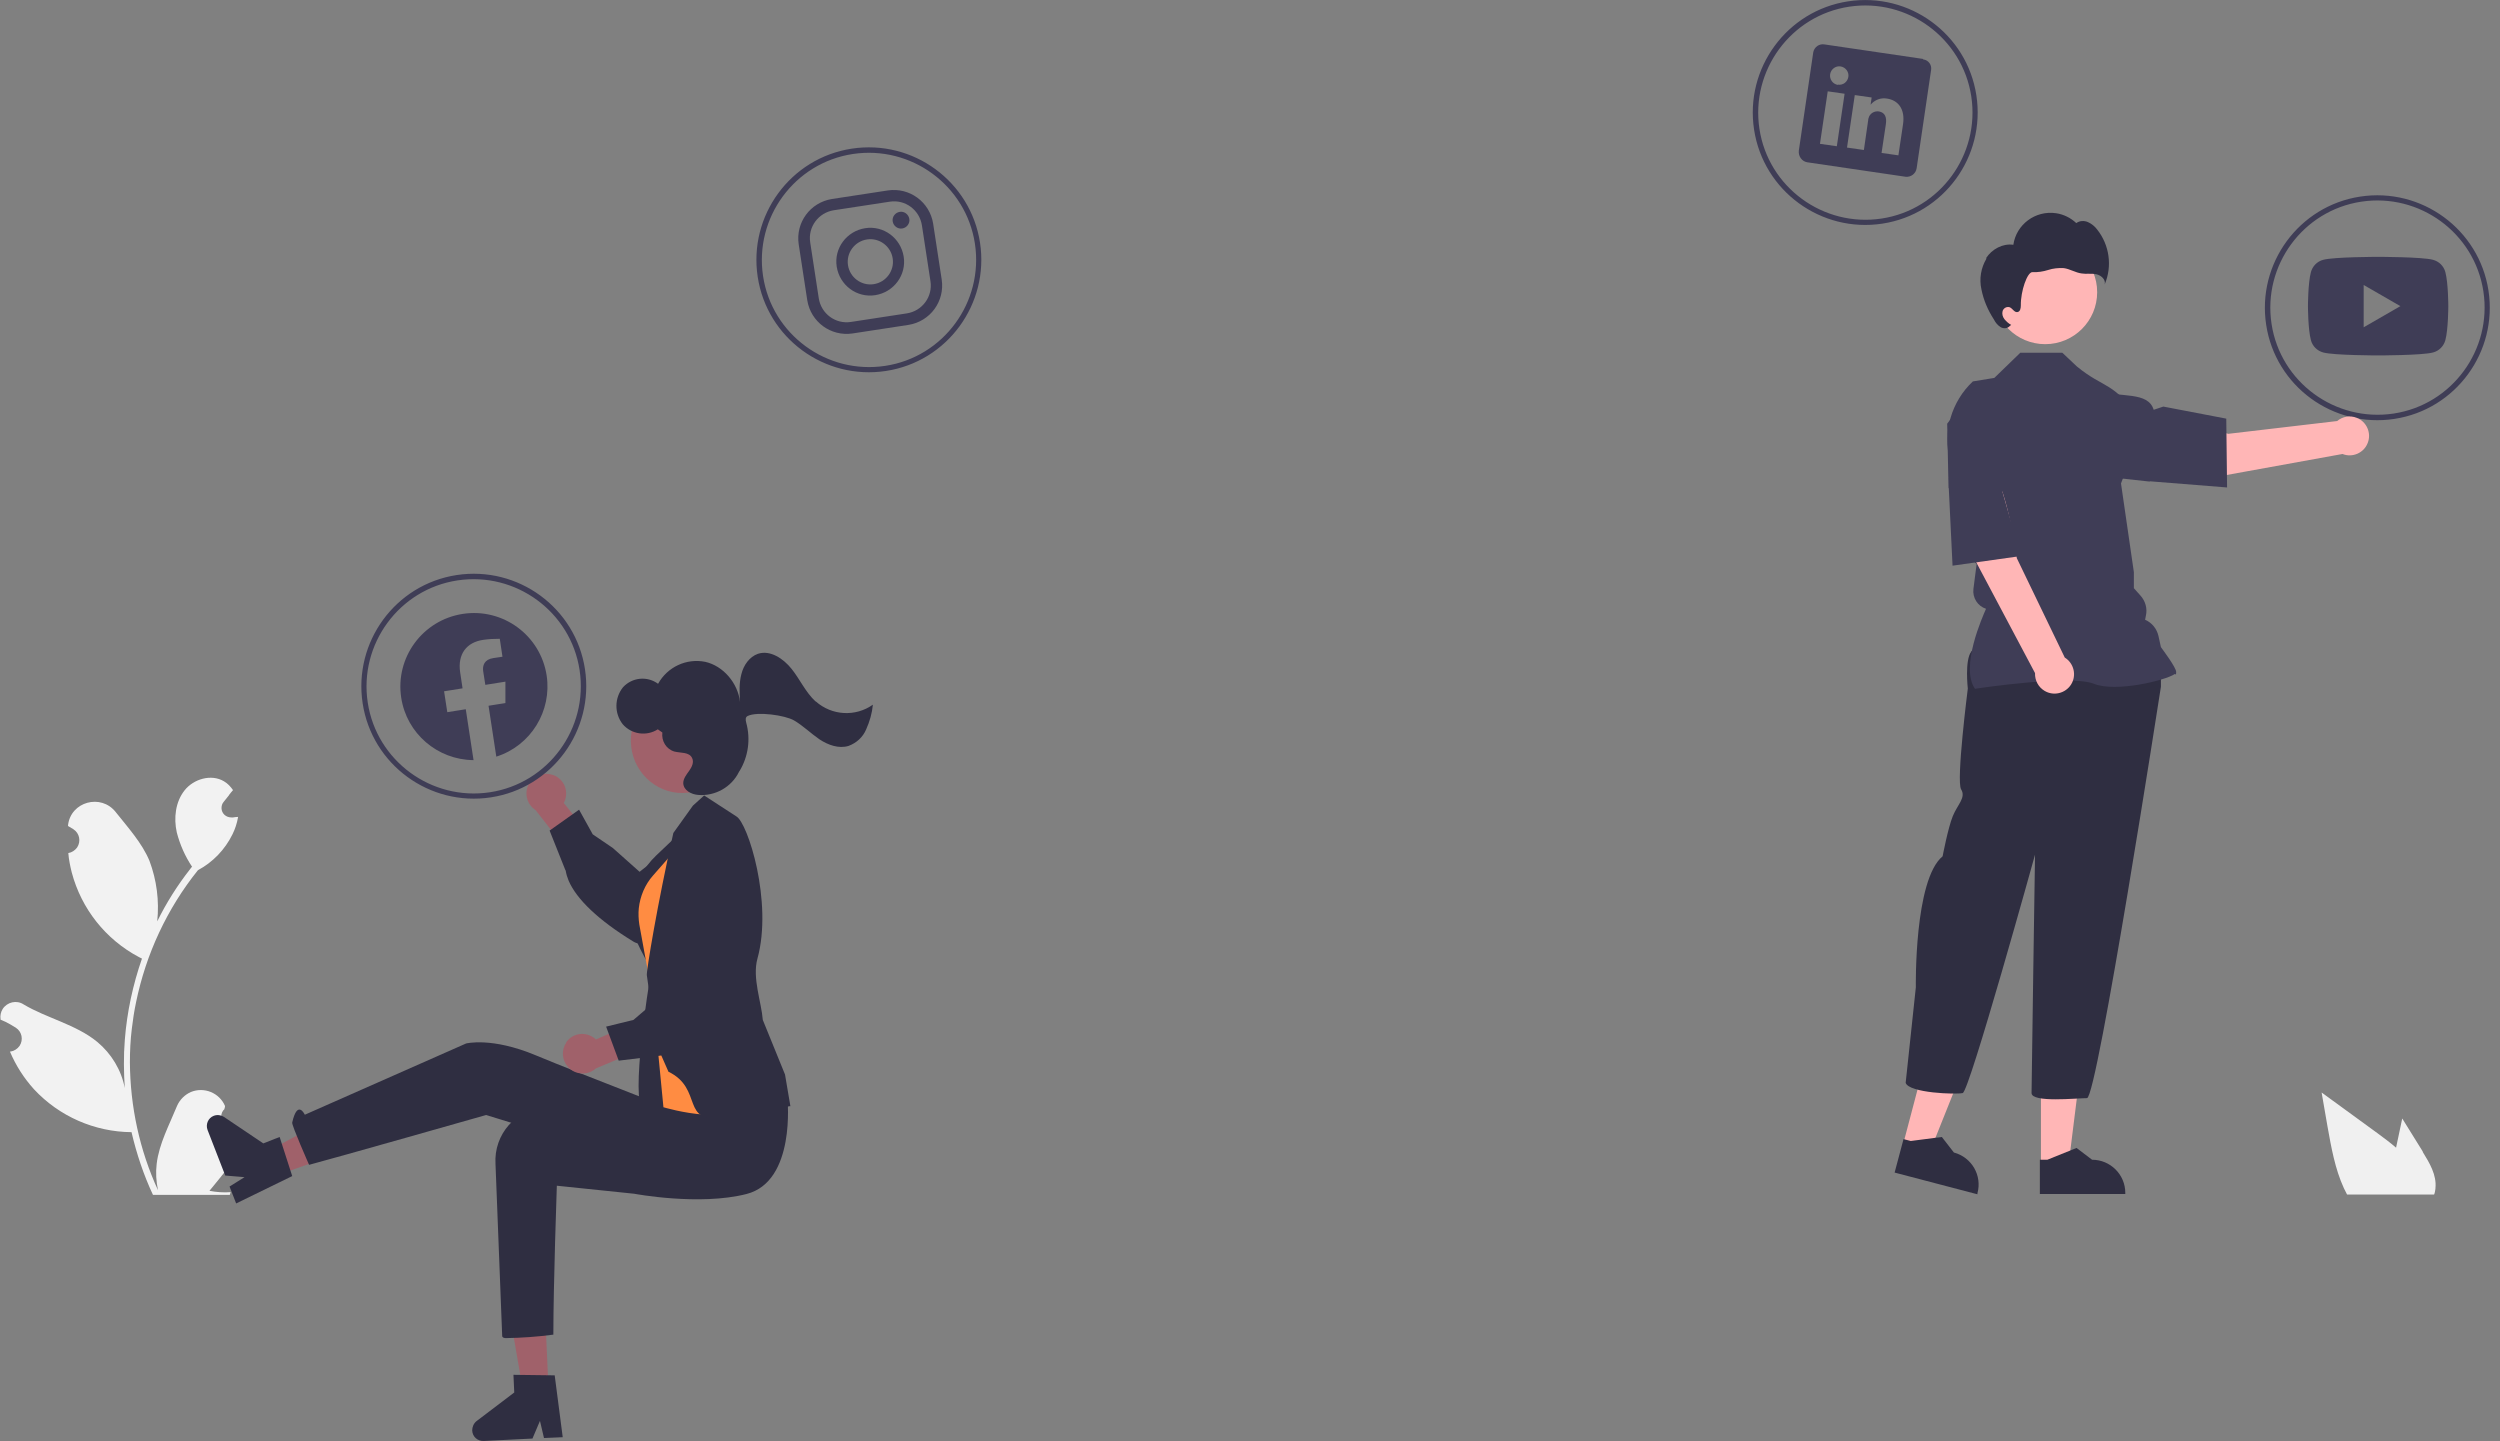 <?xml version="1.0" encoding="UTF-8"?>
<svg xmlns="http://www.w3.org/2000/svg" version="1.1" viewBox="0 0 933.4 538">
  <rect x="0" y="0" width="933.4" height="538" fill="#808080" stroke="none"/>
  <defs>
    <style>
      .cls-1 {
        fill: #2f2e41;
      }

      .cls-2 {
        fill: #ffb6b6;
      }

      .cls-3 {
        fill: #f0f0f0;
      }

      .cls-4 {
        fill-rule: evenodd;
      }

      .cls-4, .cls-5 {
        fill: #3f3d56;
      }

      .cls-6 {
        fill: #f2f2f2;
      }

      .cls-7 {
        fill: #a0616a;
      }

      .cls-8 {
        fill: #ff8c42;
      }
    </style>
  </defs>
  <!-- Generator: Adobe Illustrator 28.7.5, SVG Export Plug-In . SVG Version: 1.2.0 Build 176)  -->
  <g>
    <g id="Ebene_1">
      <path class="cls-6" d="M86.4,420.3c-2,0-3.7-1.5-3.8-3.4,0-1.1.4-2.1,1.2-2.8,0-.4.2-.6.2-1,0,0,0-.2,0-.2-2.1-4.9-7.8-7.2-12.7-5.2-2.3,1-4.2,2.9-5.2,5.2-2.9,7.1-6.7,14.1-7.6,21.6-.4,3.3-.2,6.6.5,9.9-6.9-15-10.4-31.3-10.5-47.8,0-4.1.2-8.3.7-12.4.4-3.4.9-6.7,1.6-10,3.7-18,11.6-35,23.1-49.3,5.6-3,10.1-7.7,12.9-13.4,1-2,1.7-4.2,2.1-6.5-.6,0-1.3.1-1.9.2-.2,0-.4,0-.6,0h0c-2,0-3.6-1.4-3.7-3.4,0-.9.2-1.7.8-2.4.3-.3.5-.7.8-1,.4-.5.8-1,1.2-1.5,0,0,0-.1.1-.2.5-.6.9-1.2,1.4-1.7-.9-1.3-2-2.5-3.4-3.3-4.7-2.8-11.3-.9-14.7,3.4-3.4,4.3-4.1,10.3-2.9,15.7,1.2,4.6,3.1,8.9,5.7,12.8-.3.3-.5.6-.8,1-4.7,6-8.8,12.5-12.2,19.4.8-7.7-.2-15.4-2.9-22.6-2.8-6.7-8-12.4-12.6-18.2-5.5-7-16.8-3.9-17.8,4.9,0,0,0,.2,0,.3.7.4,1.4.8,2,1.2,2.3,1.5,2.9,4.5,1.4,6.8-.8,1.1-2,1.9-3.3,2.1h0c.2,2.5.7,4.9,1.3,7.3,3.6,13.5,12.6,24.9,25,31.5.4.2.8.4,1.2.6-3.4,9.8-5.6,20-6.4,30.3-.5,6.1-.4,12.2,0,18.3v-.2c-1.3-6.8-5-12.9-10.3-17.3-7.9-6.5-19-8.9-27.5-14-2.6-1.7-6.1-.9-7.8,1.7-.7,1.1-1,2.5-.8,3.8,0,0,0,.2,0,.2,1.3.5,2.5,1.1,3.7,1.8.7.4,1.4.8,2,1.2,2.3,1.5,2.9,4.5,1.4,6.8-.8,1.1-2,1.9-3.3,2.1h-.1c0,0-.1,0-.2,0,2.2,5.2,5.2,9.9,9,14.1,9.4,10.1,22.6,15.9,36.4,16h0c1.9,8.1,4.5,15.9,8,23.4h28.7c.1-.3.2-.6.3-1-2.7.2-5.3,0-7.9-.5,2.1-2.6,4.3-5.2,6.4-7.9,0,0,0-.1.1-.2,1.1-1.3,2.2-2.7,3.2-4h0c0-4.1-.4-8.2-1.4-12.2h0Z"/>
      <path class="cls-7" d="M206.4,289.3c3.8,1.3,5.9,5.4,4.6,9.3-.1.4-.3.8-.5,1.2l10.5,13.1-6.4,8.3-14.6-18.7c-3.4-2.2-4.5-6.7-2.3-10.2,1.8-2.9,5.4-4.1,8.6-3h0Z"/>
      <path class="cls-1" d="M211.1,324.9l-5.9-14.8,11-7.8,5.1,9.2,7.5,5.1,10,8.9c2.7-2.2,23.4-18.8,30.1-11.8,1.6,1.6,2.5,3.8,2.3,6.1-.4,5.4-6.1,9.9-6.3,10.1l-12.6,11.8c-.5.8-5.4,9-11.1,10.5-1.6.4-3.4.2-4.8-.7-12.9-7.9-21.1-15.7-24.1-22.7-.5-1.2-.9-2.5-1.1-3.8Z"/>
      <polygon class="cls-7" points="204.8 518.4 195.2 518.9 188.8 481.8 203.1 481.1 204.8 518.4"/>
      <path class="cls-1" d="M210,536.6l-6.9.3-1.5-6.4-2.8,6.6-18.2.9c-2.3.1-4.2-1.6-4.3-3.9,0-1.3.5-2.6,1.6-3.5l14.1-10.7-.3-6.6,15.4.2,3,23.1Z"/>
      <polygon class="cls-7" points="103.7 438.7 100.2 429.7 133.4 411.8 150.1 422.3 103.7 438.7"/>
      <path class="cls-1" d="M88.2,449.4l-2.5-6.4,5.6-3.5-7.2-.6-6.6-17c-.8-2.1.2-4.5,2.3-5.3,1.3-.5,2.7-.3,3.8.4l14.7,9.9,6.1-2.4,4.7,14.6-20.9,10.2Z"/>
      <path class="cls-1" d="M294.2,411.8s-4,25.7-23,27.6-36.5-6.7-36.5-6.7l-53.2-16.4s-56.6,16.1-66.1,18.6c0,0-6.6-14.9-6.3-15.8,2-8.8,4.7-2.9,4.7-2.9l60.2-26.6s9.5-2.5,26,4.4,60.6,23.8,60.6,23.8l33.8-6Z"/>
      <path class="cls-1" d="M294,410.3s3.2,30.8-15.3,35.5c-17.6,4.5-41.9-.1-41.9-.1l-28.9-3s-1.3,37.2-1.3,55.6c-5.9.8-11.8,1.2-17.7,1.3-1.3,0-1.4-.7-1.4-.7l-2.5-64.3c-.7-11.1,7.7-20.6,18.8-21.3.7,0,1.3,0,2,0,1.4,0,2.8.1,4.3.3,17.8,1.7,39.9-1.9,39.9-1.9l44-1.3Z"/>
      <path class="cls-1" d="M242.6,365.6s-7.5,45.5-2.4,49.1,12,3.6,12,3.6l1.6-25.1-11.2-27.6Z"/>
      <path class="cls-1" d="M255.1,309.8l-10.1,9.6c-9.6,9.1-12,23.5-5.8,35.2l4.8,9.2,11.1-54Z"/>
      <path class="cls-8" d="M257.4,311.4l-13.6,15.5c-3,3.4-4.8,7.7-5.3,12.2h0c-.2,2-.1,4.1.2,6.1l5.1,27.9,3.9,40.3s29.8,9,32.8-4.9-23.2-97.1-23.2-97.1Z"/>
      <path class="cls-1" d="M249.6,400.2l-4.4-10-3.7-26.1c-.2-1.5,3.9-26.4,9.9-53.1l7.3-10.2,4.2-3.8,12,7.8c4.3,2.3,13.7,32.1,7.9,53.1-2,7.2,1.5,16.3,2,22.9l8.3,20.4,2,11.8h-.3c-.3.2-5.1.9-24.7,4.1-16.2,2.7-7.3-10.6-20.6-17Z"/>
      <path class="cls-7" d="M211.3,389.3c2.2-3.4,6.8-4.3,10.2-2,.4.2.7.5,1,.8l15.4-6.7,6.4,8.3-21.8,9.2c-3,2.7-7.7,2.5-10.4-.5-2.3-2.5-2.6-6.3-.7-9.1h0Z"/>
      <path class="cls-1" d="M246.8,394.1l-15.8,1.9-4.7-12.7,10.2-2.5,6.9-5.9,11.2-7.3c-1.4-3.2-12-27.6-3.5-32.1,2-1.2,4.4-1.4,6.5-.6,5.1,1.8,7.9,8.5,8,8.7l8.1,15.2c.6.7,7.3,7.6,7.2,13.4,0,1.7-.7,3.3-1.9,4.5-11,10.3-20.7,16.3-28.3,17.3-1.3.2-2.7.2-4,0Z"/>
      <ellipse class="cls-7" cx="254.8" cy="276.4" rx="19.1" ry="19.5" transform="translate(-31.1 32.3) rotate(-6.8)"/>
      <path class="cls-1" d="M304.5,261.9c-3.7-3.4-5.8-8.2-8.9-12.1s-8-7.2-12.6-5.7c-3.2,1.1-5.4,4.3-6.2,7.6-.9,3.4-.7,6.9-.5,10.4-.8-7.1-6.3-13.5-13-15-7-1.4-14.1,1.9-17.6,8.2-4.1-3-9.7-2.4-13.1,1.3-3.2,4-3.3,9.7-.1,13.8,3.3,3.8,8.9,4.6,13.1,1.9l1.7,1.2c-.4,3.1,1.4,6.2,4.5,7.1,2.3.6,5.5.1,6.6,2.4.8,1.6-.1,3.4-1.1,4.8-1,1.4-2.2,2.9-2.2,4.6.1,2.7,3,4.2,5.6,4.4,6.3.5,12.4-2.9,15.2-8.6,0-.1.1-.2.2-.3,3.3-5.4,4.2-12,2.5-18.1-.3-1.2-.3-2.1.6-2.5,3.5-1.7,13.9-.3,17.3,1.7,3.4,2,6.2,4.8,9.4,7,3.3,2.2,7.3,3.6,10.9,2.5,3-1.1,5.4-3.3,6.6-6.2,1.3-2.9,2.2-6,2.5-9.2-6.5,4.6-15.3,4.1-21.3-1.2Z"/>
      <path class="cls-1" d="M307.4,388.9h0s0,0,0,0h0Z"/>
      <path class="cls-5" d="M183.3,297.7c-22.9,3.5-44.4-12.2-47.9-35.1-3.5-22.9,12.2-44.4,35.1-47.9,22.9-3.5,44.4,12.2,47.9,35.1s-12.2,44.4-35.1,47.9h0ZM170.8,216.7c-21.8,3.3-36.8,23.8-33.5,45.6s23.8,36.8,45.6,33.5,36.8-23.8,33.5-45.6-23.8-36.8-45.6-33.5h0Z"/>
      <path class="cls-5" d="M330.8,138.5c-22.9,3.5-44.4-12.2-47.9-35.1-3.5-22.9,12.2-44.4,35.1-47.9s44.4,12.2,47.9,35.1-12.2,44.4-35.1,47.9h0ZM318.4,57.5c-21.8,3.3-36.8,23.8-33.5,45.6s23.8,36.8,45.6,33.5,36.8-23.8,33.5-45.6-23.8-36.8-45.6-33.5h0Z"/>
      <path class="cls-5" d="M702.8,83.5c-22.9,3.5-44.4-12.2-47.9-35.1s12.2-44.4,35.1-47.9,44.4,12.2,47.9,35.1-12.2,44.4-35.1,47.9h0ZM690.4,2.5c-21.8,3.3-36.8,23.8-33.5,45.6,3.3,21.8,23.8,36.8,45.6,33.5s36.8-23.8,33.5-45.6h0c-3.3-21.8-23.8-36.8-45.6-33.5h0Z"/>
      <path class="cls-5" d="M894,156.4c-22.9,3.5-44.4-12.2-47.9-35.1s12.2-44.4,35.1-47.9c22.9-3.5,44.4,12.2,47.9,35.1h0c3.5,22.9-12.2,44.4-35.1,47.9ZM881.6,75.3c-21.8,3.3-36.8,23.8-33.5,45.6,3.3,21.8,23.8,36.8,45.6,33.5,21.8-3.3,36.8-23.8,33.5-45.6h0c-3.3-21.8-23.8-36.8-45.6-33.5h0,0Z"/>
      <g>
        <path class="cls-5" d="M332.2,75.3c5.8-.9,11.1,3.1,12,8.8l3.2,20.9c.9,5.8-3.1,11.1-8.8,12l-20.9,3.2c-5.8.9-11.1-3.1-12-8.8l-3.2-20.9c-.9-5.8,3.1-11.1,8.8-12l20.9-3.2M331.5,71.1l-20.9,3.2c-8.1,1.3-13.6,8.8-12.4,16.9l3.2,20.9c1.3,8.1,8.8,13.6,16.9,12.4l20.9-3.2c8.1-1.3,13.6-8.8,12.4-16.9l-3.2-20.9c-1.3-8.1-8.8-13.6-16.9-12.4Z"/>
        <path class="cls-5" d="M336.9,85.3c-1.7.3-3.3-.9-3.6-2.6-.3-1.7.9-3.3,2.6-3.6,1.7-.3,3.3.9,3.6,2.6.3,1.7-.9,3.3-2.6,3.6h0Z"/>
        <path class="cls-5" d="M323.7,89.4c4.6-.7,8.9,2.5,9.6,7.1.7,4.6-2.5,8.9-7.1,9.6s-8.9-2.5-9.6-7.1c-.7-4.6,2.5-8.9,7.1-9.6h0M323,85.2c-6.9,1.1-11.7,7.5-10.6,14.4s7.5,11.7,14.4,10.6,11.7-7.5,10.6-14.4h0c-1.1-6.9-7.5-11.7-14.4-10.6h0Z"/>
      </g>
      <path class="cls-5" d="M718,22l-36.7-5.4c-2-.4-3.9.9-4.3,2.9h0s-5.4,36.8-5.4,36.8c-.2,2.1,1.2,4,3.2,4.3l36.7,5.4c2,.2,3.8-1.2,4.1-3.2l5.4-36.7c.3-1.9-1-3.6-2.8-3.9h0c0,0-.1,0-.2,0ZM685.8,54.6l-6.3-.9,2.9-19.6,6.3.9-2.9,19.6ZM686.2,31.7h0c-1.9-.3-3.2-2.1-2.9-4,.3-1.9,2.1-3.2,3.9-2.9,1.9.3,3.2,2.1,2.9,3.9-.3,1.9-2,3.2-3.9,2.9ZM708.8,58l-6.3-.9,1.6-10.7c.4-2.6-.3-4.4-2.6-4.8-1.5-.2-2.9.5-3.6,1.8-.2.5-.4,1-.4,1.5l-1.6,11.1-6.3-.9,2.9-19.6,6.3.9-.4,2.7c1.5-1.8,3.8-2.7,6.1-2.3,4.1.6,6.9,3.8,6,9.7l-1.7,11.4Z"/>
      <path class="cls-4" d="M204.1,252.2c-2.3-15-16.3-25.3-31.3-23-15,2.3-25.3,16.3-23,31.3,2,13.3,13.5,23.2,27,23.3l-2.9-19-6.9,1.1-1.2-7.8,6.9-1.1-.9-6c-1-6.8,2.4-11.2,8.6-12.1,2-.3,4.1-.4,6.2-.4l1,6.7-3.4.5c-3.4.5-4.1,2.8-3.8,4.9l.8,5.1,7.5-1.2v8s-6.3,1-6.3,1l2.9,19c12.9-4.1,20.8-17,18.8-30.3h0Z"/>
      <polygon class="cls-2" points="710.5 427.4 720.5 430.1 735.5 392.6 720.7 388.7 710.5 427.4"/>
      <path class="cls-1" d="M707.4,437.8l30.9,8.1v-.4c1.8-6.6-2.1-13.4-8.8-15.2h0s-4.5-5.8-4.5-5.8l-11.6,1.5-2.7-.7-3.3,12.4Z"/>
      <polygon class="cls-2" points="762 435 772.3 435 777.3 394.9 762 394.9 762 435"/>
      <path class="cls-1" d="M761.6,445.8h31.9v-.4c0-6.9-5.6-12.4-12.4-12.4h0l-5.8-4.4-10.9,4.4h-2.8s0,12.8,0,12.8Z"/>
      <path class="cls-1" d="M736,243.3c-2.5,3.1-1.3,13.8-1.3,13.8,0,0-4.4,34.5-2.5,37.6s-1.3,5.6-3.1,10-3.8,15-3.8,15c-10.7,8.8-10,48.9-10,48.9l-3.8,35.7c1.3,3.8,18.8,4.4,21.3,3.8s27-89,27-89c0,0-1.3,85.3-1.3,89s16.9,1.9,20.7,1.9,27.6-153.6,27.6-153.6v-8.8l-3.1-4.4s-65.2-3.1-67.7,0Z"/>
      <circle class="cls-2" cx="763.6" cy="109.1" r="19.4"/>
      <path class="cls-5" d="M737.5,257.2h-.1c-5.7-8.1,2.9-27.1,4.1-29.9h0c-3.1-1-5.1-4.1-4.7-7.4l.6-4.7.6-4.6-4.1-4.1h0c0-.1-2.4-20.9-2.4-20.9l-3.5-13.8c-2.7-10.6.6-21.9,8.6-29.4l8-1.3,9.7-9.4h15.7l5.4,5.1c10.6,8.7,13.1,4.9,25,21.2l-8.5,22.5,4.8,33.1v6s2.5,2.8,2.5,2.8c1.8,2,2.6,4.8,2,7.4l-.3,1.6h0c2.6,1.1,4.4,3.4,5,6.1l.9,4.1c.7,1,5.7,7.6,5.7,9.3s-.2.5-.6.8c-3.4,2.3-21.9,6.9-30.1,3.6-8.7-3.5-43.5,1.7-43.9,1.8h-.2Z"/>
      <path class="cls-2" d="M727.6,178.3l16.2-3.2c6,8.9,9.2,33.3,9.2,33.3l17.9,37.1c3.4,2.1,4.5,6.6,2.4,10-2.1,3.4-6.6,4.5-10,2.4-2.3-1.4-3.6-3.9-3.5-6.6l-23.3-43.9-8.9-29.2Z"/>
      <path class="cls-5" d="M727.5,182.2l-.5-24,7.6-10.2c3.1-4.1,8.2-6,13.2-5.1h0c6.9,1.3,11.5,7.8,10.7,14.8-1.3,10.2-4.2,22.9-10.9,25.8h0s6.9,24.1,6.9,24.1l-25.5,3.6-1.4-28.9Z"/>
      <path class="cls-2" d="M831.8,161.9s-24.1-4.9-34.5-2.2l-2.3,16.3,29.4,2.6,50.2-9.1c3.7,1.5,8-.4,9.4-4.1,1.5-3.7-.4-8-4.1-9.4-2.5-1-5.3-.5-7.3,1.2l-40.9,4.8Z"/>
      <path class="cls-5" d="M802.6,179.8l-23.9-2.6-9.1-8.9c-3.6-3.6-4.9-8.9-3.4-13.7h0c2.2-6.7,9.2-10.4,16-8.7,9.9,2.6,19.8.2,21.9,7.1l3.6-1.2,23.5,4.5.3,25.7-28.8-2.3Z"/>
      <path class="cls-1" d="M741.5,96.4c2.2-3.4,6.3-5.6,10.2-5,1.1-7.6,8.2-12.9,15.9-11.8,2.8.4,5.5,1.7,7.6,3.7,1.2-.9,2.9-1,4.3-.4,1.4.6,2.6,1.6,3.5,2.8,4.6,5.8,5.7,13.7,2.8,20.5.5-1.8-1.3-3.4-3.1-3.8-1.8-.4-3.7,0-5.5-.3-2.3-.3-4.4-1.7-6.7-2-2-.1-4,.1-5.8.7-1.9.6-3.9.9-5.8.8-2-.2-4.5,7.2-4.4,12.4,0,1-.2,2.3-1.2,2.5-1.2.3-1.9-1.4-3-1.8-1.1-.3-2.2.3-2.6,1.4-.3,1.1,0,2.2.7,3.1.7.8,1.5,1.6,2.5,2.1l-.5.4c-.9,1-2.4,1.1-3.5.4-1.1-.7-1.9-1.7-2.5-2.9-2.2-3.4-3.8-7.1-4.6-11.1-.9-4-.2-8.1,1.9-11.6Z"/>
      <path class="cls-3" d="M904.6,430l-7.7-12.4-1.5,7.1c-.3,1.2-.5,2.5-.8,3.8-2.2-1.9-4.5-3.6-6.8-5.3-7-5.1-14-10.2-21-15.3l2.2,12.7c1.4,7.8,2.8,15.8,6.1,23,.4.8.8,1.6,1.2,2.4h32.5c.3-.7.4-1.5.5-2.2,0,0,0,0,0-.2.5-4.9-2.2-9.4-4.8-13.6Z"/>
      <path class="cls-5" d="M913,101.6c-.6-2.3-2.4-4-4.6-4.6-4.1-1.1-20.5-1.1-20.5-1.1,0,0-16.4,0-20.5,1.1-2.3.6-4,2.4-4.6,4.6-1.1,4.1-1.1,12.7-1.1,12.7,0,0,0,8.6,1.1,12.7.6,2.3,2.4,4,4.6,4.6,4.1,1.1,20.5,1.1,20.5,1.1,0,0,16.4,0,20.5-1.1,2.3-.6,4-2.4,4.6-4.6,1.1-4.1,1.1-12.7,1.1-12.7,0,0,0-8.6-1.1-12.7ZM882.5,122.2v-15.8l13.7,7.9-13.7,7.9Z"/>
    </g>
  </g>
</svg>